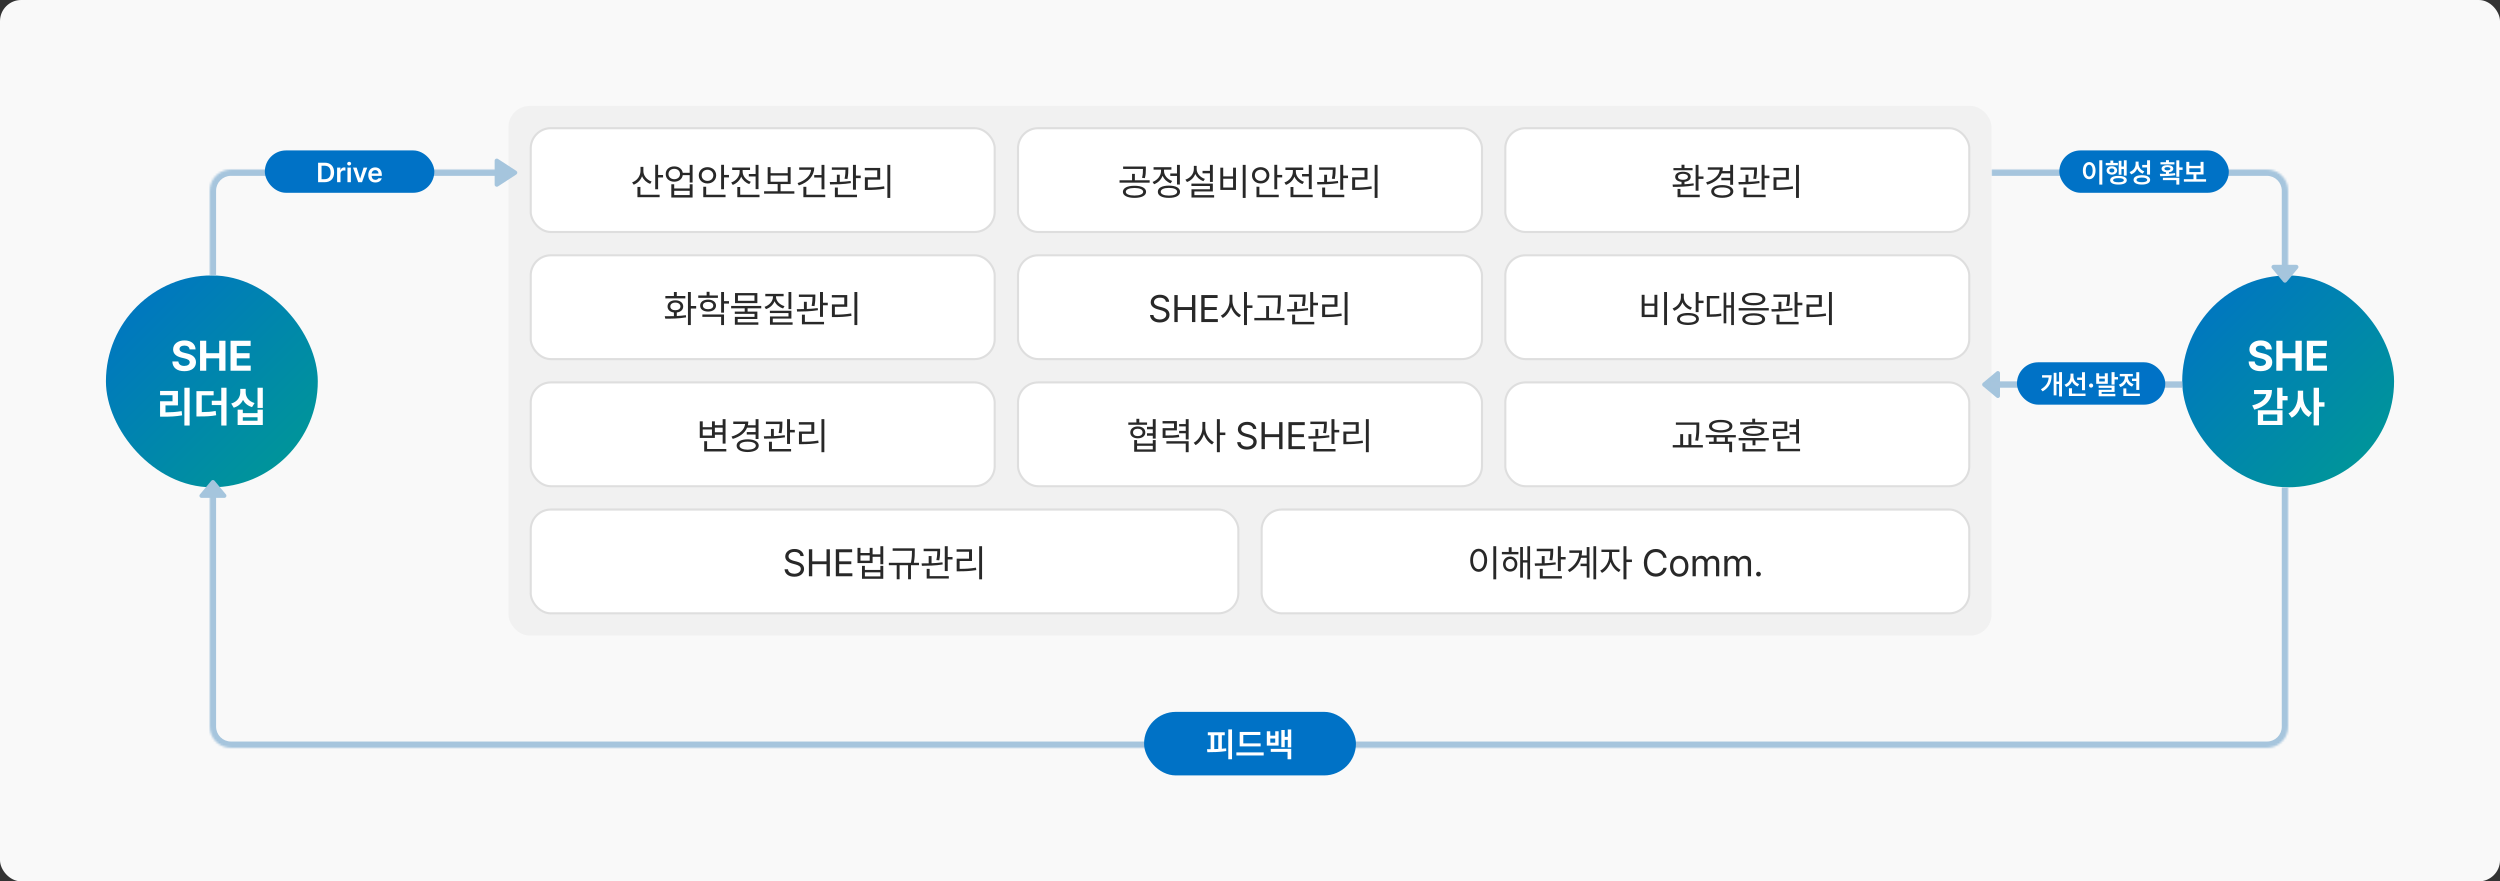 <svg width="1180" height="416" viewBox="0 0 1180 416" fill="none" xmlns="http://www.w3.org/2000/svg">
<rect x="0" y="0" width="1180" height="416" fill="#333333" stroke="none"/>
<rect width="1180" height="416" rx="10" fill="#F9F9F9"/>
<rect x="240" y="50" width="700" height="250" rx="10" fill="#F1F1F1"/>
<rect x="250.5" y="60.5" width="219" height="49" rx="9.5" fill="white"/>
<rect x="250.5" y="60.5" width="219" height="49" rx="9.5" stroke="#DEDEDE"/>
<path d="M303.677 80.732C303.659 82.892 305.279 84.89 307.565 85.7L306.881 86.78C305.117 86.15 303.731 84.836 303.047 83.18C302.363 85.034 300.959 86.474 299.105 87.176L298.349 86.096C300.725 85.232 302.291 83.126 302.309 80.696V78.752H303.677V80.732ZM300.869 93.08V88.22H302.273V91.928H311.345V93.08H300.869ZM309.257 89.336V77.78H310.625V82.604H312.965V83.756H310.625V89.336H309.257ZM318.262 78.536C320.368 78.518 321.97 79.742 322.258 81.56H325.534V77.816H326.902V86.168H325.534V82.676H322.258C321.988 84.53 320.386 85.754 318.262 85.772C315.886 85.754 314.194 84.278 314.23 82.136C314.194 80.012 315.886 78.518 318.262 78.536ZM315.526 82.136C315.526 83.558 316.66 84.584 318.262 84.584C319.846 84.584 320.98 83.558 320.962 82.136C320.98 80.696 319.846 79.688 318.262 79.688C316.66 79.688 315.526 80.696 315.526 82.136ZM316.858 93.224V86.96H318.226V88.94H325.534V86.96H326.902V93.224H316.858ZM318.226 92.072H325.534V90.056H318.226V92.072ZM341.739 77.78V82.568H344.079V83.72H341.739V89.336H340.371V77.78H341.739ZM329.823 82.748C329.805 80.48 331.587 78.914 333.927 78.896C336.267 78.914 338.013 80.48 338.031 82.748C338.013 85.016 336.267 86.6 333.927 86.6C331.587 86.6 329.805 85.016 329.823 82.748ZM331.191 82.748C331.155 84.296 332.361 85.394 333.927 85.376C335.493 85.394 336.663 84.296 336.699 82.748C336.663 81.218 335.493 80.12 333.927 80.12C332.361 80.12 331.155 81.218 331.191 82.748ZM331.947 93.08V88.148H333.315V91.928H342.459V93.08H331.947ZM358.015 77.816V89.264H356.647V83.288H353.443V82.136H356.647V77.816H358.015ZM345.127 86.132C347.449 85.34 349.123 83.27 349.123 81.02V80.228H345.595V79.076H354.019V80.228H350.527V81.02C350.509 83.054 352.075 85.016 354.379 85.808L353.659 86.888C351.877 86.258 350.509 84.962 349.843 83.36C349.159 85.16 347.701 86.582 345.847 87.284L345.127 86.132ZM348.007 93.08V88.256H349.375V91.928H358.483V93.08H348.007ZM374.94 90.272V91.424H360.648V90.272H367.056V86.888H362.34V78.896H363.708V81.74H371.808V78.896H373.176V86.888H368.424V90.272H374.94ZM363.708 85.772H371.808V82.856H363.708V85.772ZM389.129 77.816V89.372H387.761V83.792H384.305V82.64H387.761V77.816H389.129ZM376.457 86.42C380.039 85.232 382.559 82.982 382.829 80.156H377.213V79.004H384.341C384.341 83.018 381.479 86.078 377.033 87.536L376.457 86.42ZM379.193 93.08V88.184H380.597V91.928H389.525V93.08H379.193ZM400.401 79.004V79.832C400.401 80.858 400.401 82.424 400.005 84.476L398.637 84.368C399.015 82.478 399.051 81.146 399.069 80.156H392.625V79.004H400.401ZM391.653 85.916C392.661 85.916 393.795 85.916 395.001 85.88V82.46H396.369V85.844C398.115 85.772 399.897 85.646 401.517 85.412L401.625 86.42C398.349 86.996 394.587 87.05 391.797 87.068L391.653 85.916ZM394.065 93.08V88.508H395.469V91.928H404.505V93.08H394.065ZM402.597 89.552V77.816H404.001V82.892H406.269V84.08H404.001V89.552H402.597ZM420.206 77.816V93.44H418.838V77.816H420.206ZM408.182 80.408V79.256H415.454V84.8H409.622V88.508C412.232 88.508 414.518 88.4 417.326 87.932L417.47 89.084C414.59 89.552 412.214 89.66 409.514 89.66H408.218V83.684H414.05V80.408H408.182Z" fill="#282828"/>
<rect x="480.5" y="60.5" width="219" height="49" rx="9.5" fill="white"/>
<rect x="480.5" y="60.5" width="219" height="49" rx="9.5" stroke="#DEDEDE"/>
<path d="M535.477 87.68C538.825 87.68 540.949 88.724 540.949 90.56C540.949 92.342 538.825 93.386 535.477 93.404C532.129 93.386 530.005 92.342 530.005 90.56C530.005 88.724 532.129 87.68 535.477 87.68ZM528.421 86.204V85.088H534.325V82.064H535.657V85.088H542.641V86.204H528.421ZM530.113 79.724V78.608H540.841V79.94C540.823 81.182 540.823 82.46 540.373 84.08L539.041 83.936C539.455 82.298 539.455 81.146 539.473 79.94V79.724H530.113ZM531.373 90.56C531.373 91.622 532.975 92.306 535.477 92.288C537.961 92.306 539.563 91.622 539.581 90.56C539.563 89.426 537.961 88.742 535.477 88.724C532.975 88.742 531.373 89.426 531.373 90.56ZM556.902 77.816V87.104H555.534V83.036H552.366V81.884H555.534V77.816H556.902ZM544.014 85.88C546.354 85.034 548.01 82.91 548.01 80.66V80.084H544.482V78.932H552.906V80.084H549.414V80.66C549.396 82.694 550.962 84.638 553.266 85.412L552.546 86.528C550.782 85.898 549.414 84.584 548.73 82.982C548.046 84.818 546.606 86.258 544.734 86.96L544.014 85.88ZM546.498 90.524C546.48 88.67 548.478 87.608 551.718 87.608C554.976 87.608 556.974 88.67 556.974 90.524C556.974 92.342 554.976 93.404 551.718 93.404C548.478 93.404 546.48 92.342 546.498 90.524ZM547.866 90.524C547.848 91.64 549.342 92.324 551.718 92.324C554.112 92.324 555.606 91.64 555.606 90.524C555.606 89.372 554.112 88.688 551.718 88.688C549.342 88.688 547.848 89.372 547.866 90.524ZM572.459 77.816V85.88H571.091V81.812H567.599V80.66H571.091V77.816H572.459ZM559.499 84.8C561.857 84.026 563.477 82.064 563.495 79.796V78.284H564.827V79.796C564.827 81.83 566.447 83.702 568.715 84.44L567.995 85.52C566.267 84.908 564.881 83.684 564.179 82.118C563.513 83.882 562.109 85.25 560.255 85.916L559.499 84.8ZM562.343 87.788V86.672H572.459V90.38H563.747V92.108H573.071V93.224H562.379V89.336H571.091V87.788H562.343ZM587.943 77.816V93.44H586.575V77.816H587.943ZM575.991 89.66V79.148H577.359V83.252H582.003V79.148H583.371V89.66H575.991ZM577.359 88.508H582.003V84.368H577.359V88.508ZM602.852 77.78V82.568H605.192V83.72H602.852V89.336H601.484V77.78H602.852ZM590.936 82.748C590.918 80.48 592.7 78.914 595.04 78.896C597.38 78.914 599.126 80.48 599.144 82.748C599.126 85.016 597.38 86.6 595.04 86.6C592.7 86.6 590.918 85.016 590.936 82.748ZM592.304 82.748C592.268 84.296 593.474 85.394 595.04 85.376C596.606 85.394 597.776 84.296 597.812 82.748C597.776 81.218 596.606 80.12 595.04 80.12C593.474 80.12 592.268 81.218 592.304 82.748ZM593.06 93.08V88.148H594.428V91.928H603.572V93.08H593.06ZM619.129 77.816V89.264H617.761V83.288H614.557V82.136H617.761V77.816H619.129ZM606.241 86.132C608.563 85.34 610.237 83.27 610.237 81.02V80.228H606.709V79.076H615.133V80.228H611.641V81.02C611.623 83.054 613.189 85.016 615.493 85.808L614.773 86.888C612.991 86.258 611.623 84.962 610.957 83.36C610.273 85.16 608.815 86.582 606.961 87.284L606.241 86.132ZM609.121 93.08V88.256H610.489V91.928H619.597V93.08H609.121ZM630.401 79.004V79.832C630.401 80.858 630.401 82.424 630.005 84.476L628.637 84.368C629.015 82.478 629.051 81.146 629.069 80.156H622.625V79.004H630.401ZM621.653 85.916C622.661 85.916 623.795 85.916 625.001 85.88V82.46H626.369V85.844C628.115 85.772 629.897 85.646 631.517 85.412L631.625 86.42C628.349 86.996 624.587 87.05 621.797 87.068L621.653 85.916ZM624.065 93.08V88.508H625.469V91.928H634.505V93.08H624.065ZM632.597 89.552V77.816H634.001V82.892H636.269V84.08H634.001V89.552H632.597ZM650.206 77.816V93.44H648.838V77.816H650.206ZM638.182 80.408V79.256H645.454V84.8H639.622V88.508C642.232 88.508 644.518 88.4 647.326 87.932L647.47 89.084C644.59 89.552 642.214 89.66 639.514 89.66H638.218V83.684H644.05V80.408H638.182Z" fill="#282828"/>
<rect x="710.5" y="60.5" width="219" height="49" rx="9.5" fill="white"/>
<rect x="710.5" y="60.5" width="219" height="49" rx="9.5" stroke="#DEDEDE"/>
<path d="M801.703 77.816V83.288H804.043V84.44H801.703V90.02H800.335V77.816H801.703ZM789.463 87.104C790.705 87.104 792.145 87.086 793.675 87.014V85.844C791.857 85.664 790.687 84.782 790.687 83.468C790.687 81.974 792.163 81.056 794.359 81.056C796.573 81.056 798.013 81.974 798.031 83.468C798.013 84.782 796.879 85.646 795.079 85.844V86.96C796.537 86.87 798.013 86.744 799.363 86.528L799.471 87.536C796.141 88.148 792.343 88.202 789.607 88.22L789.463 87.104ZM789.859 80.372V79.328H793.675V77.744H795.079V79.328H798.895V80.372H789.859ZM791.803 93.08V89.192H793.171V91.928H802.279V93.08H791.803ZM792.019 83.468C792.001 84.332 792.919 84.872 794.359 84.872C795.799 84.872 796.699 84.332 796.699 83.468C796.699 82.586 795.799 82.046 794.359 82.028C792.919 82.046 792.001 82.586 792.019 83.468ZM818.015 77.816V87.212H816.647V85.088H812.471V83.936H816.647V81.848H812.633C811.607 84.368 809.195 86.168 805.847 87.176L805.271 86.06C809.051 84.962 811.427 82.838 811.697 80.12H806.099V78.968H813.191C813.191 79.58 813.119 80.174 812.993 80.732H816.647V77.816H818.015ZM807.683 90.344C807.683 88.49 809.717 87.356 812.903 87.356C816.071 87.356 818.123 88.49 818.123 90.344C818.123 92.216 816.071 93.35 812.903 93.368C809.717 93.35 807.683 92.216 807.683 90.344ZM809.051 90.344C809.051 91.532 810.563 92.234 812.903 92.252C815.225 92.234 816.737 91.532 816.755 90.344C816.737 89.174 815.225 88.454 812.903 88.472C810.563 88.454 809.051 89.174 809.051 90.344ZM829.288 79.004V79.832C829.288 80.858 829.288 82.424 828.892 84.476L827.524 84.368C827.902 82.478 827.938 81.146 827.956 80.156H821.512V79.004H829.288ZM820.54 85.916C821.548 85.916 822.682 85.916 823.888 85.88V82.46H825.256V85.844C827.002 85.772 828.784 85.646 830.404 85.412L830.512 86.42C827.236 86.996 823.474 87.05 820.684 87.068L820.54 85.916ZM822.952 93.08V88.508H824.356V91.928H833.392V93.08H822.952ZM831.484 89.552V77.816H832.888V82.892H835.156V84.08H832.888V89.552H831.484ZM849.093 77.816V93.44H847.725V77.816H849.093ZM837.069 80.408V79.256H844.341V84.8H838.509V88.508C841.119 88.508 843.405 88.4 846.213 87.932L846.357 89.084C843.477 89.552 841.101 89.66 838.401 89.66H837.105V83.684H842.937V80.408H837.069Z" fill="#282828"/>
<rect x="250.5" y="120.5" width="219" height="49" rx="9.5" fill="white"/>
<rect x="250.5" y="120.5" width="219" height="49" rx="9.5" stroke="#DEDEDE"/>
<path d="M326.074 137.816V144.44H328.594V145.628H326.074V153.44H324.706V137.816H326.074ZM313.762 149.264C315.04 149.264 316.534 149.246 318.082 149.21V147.5C316.264 147.266 315.076 146.222 315.094 144.656C315.076 142.892 316.57 141.74 318.766 141.74C320.962 141.74 322.474 142.892 322.474 144.656C322.474 146.222 321.268 147.266 319.45 147.5V149.156C320.908 149.084 322.366 148.958 323.734 148.76L323.842 149.804C320.422 150.398 316.732 150.434 314.014 150.416L313.762 149.264ZM314.05 140.84V139.724H318.082V137.816H319.45V139.724H323.482V140.84H314.05ZM316.39 144.656C316.372 145.736 317.326 146.438 318.766 146.42C320.206 146.438 321.16 145.736 321.178 144.656C321.16 143.558 320.206 142.82 318.766 142.82C317.326 142.82 316.372 143.558 316.39 144.656ZM338.859 139.472V140.588H329.571V139.472H333.531V137.744H334.899V139.472H338.859ZM330.471 144.26C330.435 142.532 331.965 141.434 334.215 141.416C336.465 141.434 337.959 142.532 337.959 144.26C337.959 145.952 336.465 147.05 334.215 147.068C331.965 147.05 330.435 145.952 330.471 144.26ZM331.515 149.552V148.436H341.739V153.44H340.371V149.552H331.515ZM331.767 144.26C331.767 145.286 332.739 145.952 334.215 145.952C335.673 145.952 336.663 145.286 336.663 144.26C336.663 143.18 335.673 142.496 334.215 142.496C332.739 142.496 331.767 143.18 331.767 144.26ZM340.371 147.572V137.816H341.739V142.136H344.079V143.288H341.739V147.572H340.371ZM359.311 144.404V145.52H352.867V147.068H357.475V150.56H348.187V152.144H357.943V153.26H346.855V149.552H356.143V148.148H346.819V147.068H351.499V145.52H345.091V144.404H359.311ZM346.927 143.072V138.32H357.475V143.072H346.927ZM348.295 141.992H356.107V139.436H348.295V141.992ZM373.5 137.816V145.916H372.168V137.816H373.5ZM360.864 144.836C363.186 144.062 364.86 142.154 364.86 140.012V139.832H361.224V138.716H369.864V139.832H366.264V140.012C366.264 142.046 367.938 143.828 370.296 144.512L369.612 145.592C367.758 145.016 366.282 143.774 365.58 142.172C364.914 143.936 363.42 145.286 361.512 145.916L360.864 144.836ZM363.384 147.752V146.672H373.536V150.38H364.752V152.144H374.112V153.26H363.42V149.372H372.168V147.752H363.384ZM384.845 139.004V139.832C384.845 140.858 384.845 142.424 384.449 144.476L383.081 144.368C383.459 142.478 383.495 141.146 383.513 140.156H377.069V139.004H384.845ZM376.097 145.916C377.105 145.916 378.239 145.916 379.445 145.88V142.46H380.813V145.844C382.559 145.772 384.341 145.646 385.961 145.412L386.069 146.42C382.793 146.996 379.031 147.05 376.241 147.068L376.097 145.916ZM378.509 153.08V148.508H379.913V151.928H388.949V153.08H378.509ZM387.041 149.552V137.816H388.445V142.892H390.713V144.08H388.445V149.552H387.041ZM404.649 137.816V153.44H403.281V137.816H404.649ZM392.625 140.408V139.256H399.897V144.8H394.065V148.508C396.675 148.508 398.961 148.4 401.769 147.932L401.913 149.084C399.033 149.552 396.657 149.66 393.957 149.66H392.661V143.684H398.493V140.408H392.625Z" fill="#282828"/>
<rect x="480.5" y="120.5" width="219" height="49" rx="9.5" fill="white"/>
<rect x="480.5" y="120.5" width="219" height="49" rx="9.5" stroke="#DEDEDE"/>
<path d="M550.293 142.46C550.149 141.218 548.997 140.498 547.485 140.516C545.793 140.498 544.695 141.38 544.677 142.604C544.695 143.936 546.171 144.422 547.125 144.692L548.421 145.016C549.771 145.376 552.003 146.15 552.021 148.544C552.003 150.614 550.347 152.216 547.413 152.216C544.659 152.216 542.949 150.812 542.805 148.688H544.425C544.551 150.128 545.883 150.794 547.413 150.812C549.159 150.794 550.473 149.894 550.473 148.508C550.473 147.266 549.285 146.798 547.953 146.42L546.405 145.988C544.389 145.412 543.147 144.386 543.129 142.676C543.147 140.516 545.055 139.094 547.521 139.112C550.005 139.094 551.769 140.534 551.841 142.46H550.293ZM554.297 152V139.256H555.881V144.944H562.613V139.256H564.197V152H562.613V146.312H555.881V152H554.297ZM567.006 152V139.256H574.71V140.66H568.59V144.944H574.314V146.312H568.59V150.596H574.818V152H567.006ZM581.7 141.992C581.7 144.746 583.518 147.59 585.768 148.688L584.904 149.804C583.176 148.886 581.754 147.05 581.052 144.872C580.35 147.176 578.874 149.138 577.128 150.092L576.228 148.976C578.514 147.842 580.332 144.854 580.332 141.992V139.148H581.7V141.992ZM587.172 153.44V137.816H588.576V144.152H591.168V145.34H588.576V153.44H587.172ZM604.565 139.4V140.948C604.547 142.856 604.547 144.998 603.953 148.148L602.585 147.968C603.161 144.998 603.161 142.82 603.161 140.948V140.516H593.549V139.4H604.565ZM592.037 151.208V150.056H597.617V144.476H598.985V150.056H606.257V151.208H592.037ZM616.233 139.004V139.832C616.233 140.858 616.233 142.424 615.837 144.476L614.469 144.368C614.847 142.478 614.883 141.146 614.901 140.156H608.457V139.004H616.233ZM607.485 145.916C608.493 145.916 609.627 145.916 610.833 145.88V142.46H612.201V145.844C613.947 145.772 615.729 145.646 617.349 145.412L617.457 146.42C614.181 146.996 610.419 147.05 607.629 147.068L607.485 145.916ZM609.897 153.08V148.508H611.301V151.928H620.337V153.08H609.897ZM618.429 149.552V137.816H619.833V142.892H622.101V144.08H619.833V149.552H618.429ZM636.038 137.816V153.44H634.67V137.816H636.038ZM624.014 140.408V139.256H631.286V144.8H625.454V148.508C628.064 148.508 630.35 148.4 633.158 147.932L633.302 149.084C630.422 149.552 628.046 149.66 625.346 149.66H624.05V143.684H629.882V140.408H624.014Z" fill="#282828"/>
<rect x="710.5" y="120.5" width="219" height="49" rx="9.5" fill="white"/>
<rect x="710.5" y="120.5" width="219" height="49" rx="9.5" stroke="#DEDEDE"/>
<path d="M786.83 137.816V153.44H785.462V137.816H786.83ZM774.878 149.66V139.148H776.246V143.252H780.89V139.148H782.258V149.66H774.878ZM776.246 148.508H780.89V144.368H776.246V148.508ZM794.755 140.336C794.737 142.46 796.357 144.404 798.607 145.16L797.887 146.276C796.159 145.646 794.773 144.35 794.107 142.712C793.441 144.566 792.037 146.006 790.219 146.708L789.463 145.592C791.803 144.728 793.369 142.64 793.387 140.228V138.608H794.755V140.336ZM791.551 150.56C791.551 148.76 793.513 147.716 796.735 147.716C799.939 147.716 801.883 148.76 801.883 150.56C801.883 152.36 799.939 153.386 796.735 153.404C793.513 153.386 791.551 152.36 791.551 150.56ZM792.919 150.56C792.919 151.658 794.377 152.288 796.735 152.288C799.093 152.288 800.533 151.658 800.551 150.56C800.533 149.48 799.093 148.814 796.735 148.832C794.377 148.814 792.919 149.48 792.919 150.56ZM800.371 147.32V137.816H801.739V141.884H804.079V143.036H801.739V147.32H800.371ZM818.411 137.816V153.44H817.115V145.232H814.811V152.612H813.551V138.14H814.811V144.08H817.115V137.816H818.411ZM805.631 149.552V139.724H811.499V140.84H807.035V148.4C809.195 148.364 810.671 148.292 812.399 147.932L812.507 149.084C810.653 149.48 809.051 149.552 806.639 149.552H805.631ZM834.868 145.412V146.528H820.648V145.412H834.868ZM822.196 141.164C822.214 139.328 824.356 138.194 827.74 138.212C831.142 138.194 833.266 139.328 833.248 141.164C833.266 143.036 831.142 144.134 827.74 144.116C824.356 144.134 822.214 143.036 822.196 141.164ZM822.34 150.632C822.358 148.85 824.356 147.842 827.74 147.86C831.106 147.842 833.122 148.85 833.14 150.632C833.122 152.432 831.106 153.422 827.74 153.44C824.356 153.422 822.358 152.432 822.34 150.632ZM823.636 141.164C823.636 142.334 825.22 143.036 827.74 143.036C830.26 143.036 831.862 142.334 831.844 141.164C831.862 140.012 830.26 139.31 827.74 139.328C825.22 139.31 823.636 140.012 823.636 141.164ZM823.744 150.632C823.744 151.712 825.238 152.342 827.74 152.324C830.224 152.342 831.736 151.712 831.736 150.632C831.736 149.534 830.224 148.922 827.74 148.904C825.238 148.922 823.744 149.534 823.744 150.632ZM844.845 139.004V139.832C844.845 140.858 844.845 142.424 844.449 144.476L843.081 144.368C843.459 142.478 843.495 141.146 843.513 140.156H837.069V139.004H844.845ZM836.097 145.916C837.105 145.916 838.239 145.916 839.445 145.88V142.46H840.813V145.844C842.559 145.772 844.341 145.646 845.961 145.412L846.069 146.42C842.793 146.996 839.031 147.05 836.241 147.068L836.097 145.916ZM838.509 153.08V148.508H839.913V151.928H848.949V153.08H838.509ZM847.041 149.552V137.816H848.445V142.892H850.713V144.08H848.445V149.552H847.041ZM864.649 137.816V153.44H863.281V137.816H864.649ZM852.625 140.408V139.256H859.897V144.8H854.065V148.508C856.675 148.508 858.961 148.4 861.769 147.932L861.913 149.084C859.033 149.552 856.657 149.66 853.957 149.66H852.661V143.684H858.493V140.408H852.625Z" fill="#282828"/>
<rect x="250.5" y="180.5" width="219" height="49" rx="9.5" fill="white"/>
<rect x="250.5" y="180.5" width="219" height="49" rx="9.5" stroke="#DEDEDE"/>
<path d="M342.459 197.816V209.372H341.091V205.196H337.419V206.708H330.291V198.86H331.695V201.632H336.051V198.86H337.419V200.696H341.091V197.816H342.459ZM331.695 205.556H336.051V202.712H331.695V205.556ZM332.379 213.08V208.256H333.747V211.928H342.819V213.08H332.379ZM337.419 204.044H341.091V201.848H337.419V204.044ZM358.015 197.816V207.212H356.647V205.088H352.471V203.936H356.647V201.848H352.633C351.607 204.368 349.195 206.168 345.847 207.176L345.271 206.06C349.051 204.962 351.427 202.838 351.697 200.12H346.099V198.968H353.191C353.191 199.58 353.119 200.174 352.993 200.732H356.647V197.816H358.015ZM347.683 210.344C347.683 208.49 349.717 207.356 352.903 207.356C356.071 207.356 358.123 208.49 358.123 210.344C358.123 212.216 356.071 213.35 352.903 213.368C349.717 213.35 347.683 212.216 347.683 210.344ZM349.051 210.344C349.051 211.532 350.563 212.234 352.903 212.252C355.225 212.234 356.737 211.532 356.755 210.344C356.737 209.174 355.225 208.454 352.903 208.472C350.563 208.454 349.051 209.174 349.051 210.344ZM369.288 199.004V199.832C369.288 200.858 369.288 202.424 368.892 204.476L367.524 204.368C367.902 202.478 367.938 201.146 367.956 200.156H361.512V199.004H369.288ZM360.54 205.916C361.548 205.916 362.682 205.916 363.888 205.88V202.46H365.256V205.844C367.002 205.772 368.784 205.646 370.404 205.412L370.512 206.42C367.236 206.996 363.474 207.05 360.684 207.068L360.54 205.916ZM362.952 213.08V208.508H364.356V211.928H373.392V213.08H362.952ZM371.484 209.552V197.816H372.888V202.892H375.156V204.08H372.888V209.552H371.484ZM389.093 197.816V213.44H387.725V197.816H389.093ZM377.069 200.408V199.256H384.341V204.8H378.509V208.508C381.119 208.508 383.405 208.4 386.213 207.932L386.357 209.084C383.477 209.552 381.101 209.66 378.401 209.66H377.105V203.684H382.937V200.408H377.069Z" fill="#282828"/>
<rect x="480.5" y="180.5" width="219" height="49" rx="9.5" fill="white"/>
<rect x="480.5" y="180.5" width="219" height="49" rx="9.5" stroke="#DEDEDE"/>
<path d="M541.417 199.4V200.516H532.561V199.4H536.377V197.672H537.745V199.4H541.417ZM533.497 204.116C533.479 202.406 534.919 201.29 537.025 201.272C539.131 201.29 540.589 202.406 540.589 204.116C540.589 205.79 539.131 206.906 537.025 206.888C534.919 206.906 533.479 205.79 533.497 204.116ZM534.793 204.116C534.775 205.142 535.675 205.862 537.025 205.844C538.375 205.862 539.293 205.142 539.293 204.116C539.293 203.054 538.375 202.352 537.025 202.352C535.675 202.352 534.775 203.054 534.793 204.116ZM535.333 213.224V207.716H536.701V209.336H544.117V207.716H545.485V213.224H535.333ZM536.701 212.108H544.117V210.416H536.701V212.108ZM541.381 205.664V204.512H544.117V202.604H541.381V201.452H544.117V197.816H545.485V207.032H544.117V205.664H541.381ZM555.498 198.752V203.144H550.134V205.556C553.086 205.574 554.598 205.502 556.434 205.16L556.578 206.312C554.634 206.636 553.032 206.69 549.882 206.708H548.766V202.064H554.13V199.868H548.73V198.752H555.498ZM550.53 209.372V208.256H561.042V213.44H559.674V209.372H550.53ZM556.542 204.512V203.36H559.674V201.272H556.542V200.156H559.674V197.816H561.042V207.428H559.674V204.512H556.542ZM568.894 201.992C568.894 204.746 570.712 207.59 572.962 208.688L572.098 209.804C570.37 208.886 568.948 207.05 568.246 204.872C567.544 207.176 566.068 209.138 564.322 210.092L563.422 208.976C565.708 207.842 567.526 204.854 567.526 201.992V199.148H568.894V201.992ZM574.366 213.44V197.816H575.77V204.152H578.362V205.34H575.77V213.44H574.366ZM591.435 202.46C591.291 201.218 590.139 200.498 588.627 200.516C586.935 200.498 585.837 201.38 585.819 202.604C585.837 203.936 587.313 204.422 588.267 204.692L589.563 205.016C590.913 205.376 593.145 206.15 593.163 208.544C593.145 210.614 591.489 212.216 588.555 212.216C585.801 212.216 584.091 210.812 583.947 208.688H585.567C585.693 210.128 587.025 210.794 588.555 210.812C590.301 210.794 591.615 209.894 591.615 208.508C591.615 207.266 590.427 206.798 589.095 206.42L587.547 205.988C585.531 205.412 584.289 204.386 584.271 202.676C584.289 200.516 586.197 199.094 588.663 199.112C591.147 199.094 592.911 200.534 592.983 202.46H591.435ZM595.438 212V199.256H597.022V204.944H603.754V199.256H605.338V212H603.754V206.312H597.022V212H595.438ZM608.147 212V199.256H615.851V200.66H609.731V204.944H615.455V206.312H609.731V210.596H615.959V212H608.147ZM626.262 199.004V199.832C626.262 200.858 626.262 202.424 625.866 204.476L624.498 204.368C624.876 202.478 624.912 201.146 624.93 200.156H618.486V199.004H626.262ZM617.514 205.916C618.522 205.916 619.656 205.916 620.862 205.88V202.46H622.23V205.844C623.976 205.772 625.758 205.646 627.378 205.412L627.486 206.42C624.21 206.996 620.448 207.05 617.658 207.068L617.514 205.916ZM619.926 213.08V208.508H621.33V211.928H630.366V213.08H619.926ZM628.458 209.552V197.816H629.862V202.892H632.13V204.08H629.862V209.552H628.458ZM646.066 197.816V213.44H644.698V197.816H646.066ZM634.042 200.408V199.256H641.314V204.8H635.482V208.508C638.092 208.508 640.378 208.4 643.186 207.932L643.33 209.084C640.45 209.552 638.074 209.66 635.374 209.66H634.078V203.684H639.91V200.408H634.042Z" fill="#282828"/>
<rect x="710.5" y="180.5" width="219" height="49" rx="9.5" fill="white"/>
<rect x="710.5" y="180.5" width="219" height="49" rx="9.5" stroke="#DEDEDE"/>
<path d="M802.063 199.4V201.128C802.063 203.126 802.063 205.142 801.523 208.04L800.155 207.896C800.713 205.124 800.713 203.072 800.695 201.128V200.516H791.011V199.4H802.063ZM789.535 211.208V210.056H793.063V204.908H794.431V210.056H796.951V204.908H798.319V210.056H803.755V211.208H789.535ZM819.311 205.34V206.456H815.531V208.472H817.547V213.44H816.179V209.552H806.639V208.472H808.871V206.456H805.091V205.34H819.311ZM806.639 201.164C806.657 199.292 808.799 198.158 812.183 198.176C815.585 198.158 817.709 199.292 817.691 201.164C817.709 203.036 815.585 204.152 812.183 204.152C808.799 204.152 806.657 203.036 806.639 201.164ZM808.079 201.164C808.079 202.334 809.663 203.054 812.183 203.072C814.703 203.054 816.305 202.334 816.287 201.164C816.305 199.994 814.703 199.274 812.183 199.292C809.663 199.274 808.079 199.994 808.079 201.164ZM810.239 208.472H814.163V206.456H810.239V208.472ZM834.868 206.744V207.86H828.568V210.2H827.2V207.86H820.648V206.744H834.868ZM821.368 200.372V199.292H827.056V197.6H828.424V199.292H834.04V200.372H821.368ZM822.448 213.08V209.156H823.816V211.964H833.32V213.08H822.448ZM822.664 203.396C822.664 201.848 824.518 201.038 827.74 201.02C830.944 201.038 832.816 201.848 832.816 203.396C832.816 204.944 830.944 205.79 827.74 205.772C824.518 205.79 822.664 204.944 822.664 203.396ZM824.068 203.396C824.068 204.278 825.382 204.764 827.74 204.764C830.098 204.764 831.43 204.278 831.412 203.396C831.43 202.532 830.098 202.046 827.74 202.028C825.382 202.046 824.068 202.532 824.068 203.396ZM843.585 198.932V203.468H838.221V206.06C841.083 206.06 842.649 205.97 844.557 205.664L844.701 206.816C842.649 207.158 841.029 207.194 837.969 207.212H836.853V202.388H842.217V200.048H836.817V198.932H843.585ZM838.977 213.008V208.472H840.381V211.856H849.633V213.008H838.977ZM844.665 205.088V203.936H847.761V201.596H844.665V200.444H847.761V197.816H849.129V209.3H847.761V205.088H844.665Z" fill="#282828"/>
<rect x="250.5" y="240.5" width="334" height="49" rx="9.5" fill="white"/>
<rect x="250.5" y="240.5" width="334" height="49" rx="9.5" stroke="#DEDEDE"/>
<path d="M377.793 262.46C377.649 261.218 376.497 260.498 374.985 260.516C373.293 260.498 372.195 261.38 372.177 262.604C372.195 263.936 373.671 264.422 374.625 264.692L375.921 265.016C377.271 265.376 379.503 266.15 379.521 268.544C379.503 270.614 377.847 272.216 374.913 272.216C372.159 272.216 370.449 270.812 370.305 268.688H371.925C372.051 270.128 373.383 270.794 374.913 270.812C376.659 270.794 377.973 269.894 377.973 268.508C377.973 267.266 376.785 266.798 375.453 266.42L373.905 265.988C371.889 265.412 370.647 264.386 370.629 262.676C370.647 260.516 372.555 259.094 375.021 259.112C377.505 259.094 379.269 260.534 379.341 262.46H377.793ZM381.797 272V259.256H383.381V264.944H390.113V259.256H391.697V272H390.113V266.312H383.381V272H381.797ZM394.506 272V259.256H402.21V260.66H396.09V264.944H401.814V266.312H396.09V270.596H402.318V272H394.506ZM406.14 258.608V261.02H410.496V258.608H411.864V261.632H415.536V257.816H416.904V266.348H415.536V262.82H411.864V265.772H404.736V258.608H406.14ZM406.14 264.62H410.496V262.136H406.14V264.62ZM406.86 273.188V267.104H408.228V269.012H415.536V267.104H416.904V273.188H406.86ZM408.228 272.072H415.536V270.128H408.228V272.072ZM431.777 258.824V260.012C431.795 261.416 431.795 263.162 431.345 265.628H433.757V266.78H429.977V273.404H428.609V266.78H424.613V273.404H423.245V266.78H419.537V265.628H429.959C430.445 263.162 430.445 261.398 430.445 260.012V259.976H421.337V258.824H431.777ZM443.733 259.004V259.832C443.733 260.858 443.733 262.424 443.337 264.476L441.969 264.368C442.347 262.478 442.383 261.146 442.401 260.156H435.957V259.004H443.733ZM434.985 265.916C435.993 265.916 437.127 265.916 438.333 265.88V262.46H439.701V265.844C441.447 265.772 443.229 265.646 444.849 265.412L444.957 266.42C441.681 266.996 437.919 267.05 435.129 267.068L434.985 265.916ZM437.397 273.08V268.508H438.801V271.928H447.837V273.08H437.397ZM445.929 269.552V257.816H447.333V262.892H449.601V264.08H447.333V269.552H445.929ZM463.538 257.816V273.44H462.17V257.816H463.538ZM451.514 260.408V259.256H458.786V264.8H452.954V268.508C455.564 268.508 457.85 268.4 460.658 267.932L460.802 269.084C457.922 269.552 455.546 269.66 452.846 269.66H451.55V263.684H457.382V260.408H451.514Z" fill="#282828"/>
<rect x="595.5" y="240.5" width="334" height="49" rx="9.5" fill="white"/>
<rect x="595.5" y="240.5" width="334" height="49" rx="9.5" stroke="#DEDEDE"/>
<path d="M706.215 257.816V273.44H704.847V257.816H706.215ZM693.939 264.44C693.939 261.128 695.595 259.022 697.935 259.004C700.239 259.022 701.913 261.128 701.931 264.44C701.913 267.788 700.239 269.894 697.935 269.912C695.595 269.894 693.939 267.788 693.939 264.44ZM695.271 264.44C695.271 266.996 696.351 268.67 697.935 268.652C699.483 268.67 700.563 266.996 700.563 264.44C700.563 261.92 699.483 260.246 697.935 260.228C696.351 260.246 695.271 261.92 695.271 264.44ZM716.695 260.516V261.632H708.883V260.516H712.123V258.284H713.491V260.516H716.695ZM709.423 266.24C709.423 264.152 710.845 262.694 712.807 262.676C714.751 262.694 716.173 264.152 716.191 266.24C716.173 268.328 714.751 269.804 712.807 269.804C710.845 269.804 709.423 268.328 709.423 266.24ZM710.647 266.24C710.665 267.626 711.547 268.616 712.807 268.616C714.031 268.616 714.949 267.626 714.931 266.24C714.949 264.872 714.031 263.864 712.807 263.828C711.547 263.864 710.665 264.872 710.647 266.24ZM717.523 272.648V258.176H718.819V264.404H720.907V257.816H722.203V273.44H720.907V265.52H718.819V272.648H717.523ZM733.116 259.004V259.832C733.116 260.858 733.116 262.424 732.72 264.476L731.352 264.368C731.73 262.478 731.766 261.146 731.784 260.156H725.34V259.004H733.116ZM724.368 265.916C725.376 265.916 726.51 265.916 727.716 265.88V262.46H729.084V265.844C730.83 265.772 732.612 265.646 734.232 265.412L734.34 266.42C731.064 266.996 727.302 267.05 724.512 267.068L724.368 265.916ZM726.78 273.08V268.508H728.184V271.928H737.22V273.08H726.78ZM735.312 269.552V257.816H736.716V262.892H738.984V264.08H736.716V269.552H735.312ZM753.389 257.816V273.44H752.093V257.816H753.389ZM739.997 269.048C743.399 267.032 745.109 264.224 745.361 260.948H740.717V259.796H746.729C746.729 260.606 746.657 261.398 746.513 262.172H748.925V258.212H750.221V272.648H748.925V267.212H746.009V266.06H748.925V263.288H746.261C745.505 265.934 743.795 268.274 740.825 270.056L739.997 269.048ZM760.845 262.604C760.845 265.106 762.663 267.86 764.913 268.94L764.121 270.02C762.375 269.174 760.881 267.32 760.197 265.214C759.477 267.5 757.893 269.516 756.129 270.416L755.301 269.336C757.569 268.238 759.495 265.268 759.513 262.604V260.552H755.877V259.4H764.373V260.552H760.845V262.604ZM766.281 273.44V257.816H767.685V264.116H770.277V265.304H767.685V273.44H766.281ZM785.078 263.288C784.718 261.524 783.206 260.57 781.55 260.588C779.228 260.57 777.446 262.352 777.446 265.628C777.446 268.922 779.228 270.686 781.55 270.704C783.206 270.686 784.7 269.75 785.078 268.004H786.662C786.212 270.614 784.124 272.18 781.55 272.18C778.274 272.18 775.898 269.66 775.898 265.628C775.898 261.614 778.274 259.094 781.55 259.112C784.106 259.094 786.194 260.642 786.662 263.288H785.078ZM792.608 272.216C790.016 272.198 788.252 270.236 788.252 267.284C788.252 264.296 790.016 262.334 792.608 262.316C795.2 262.334 796.946 264.296 796.928 267.284C796.946 270.236 795.2 272.198 792.608 272.216ZM789.764 267.284C789.764 269.174 790.664 270.848 792.608 270.848C794.534 270.848 795.434 269.174 795.416 267.284C795.434 265.376 794.534 263.666 792.608 263.684C790.664 263.666 789.764 265.376 789.764 267.284ZM798.879 272V262.46H800.355V263.972H800.499C800.877 262.928 801.813 262.334 803.055 262.316C804.297 262.334 805.143 262.928 805.611 263.972H805.719C806.187 262.964 807.195 262.334 808.563 262.316C810.273 262.334 811.497 263.378 811.479 265.628V272H809.967V265.628C809.967 264.224 809.085 263.684 808.059 263.684C806.709 263.684 805.953 264.584 805.971 265.808V272H804.423V265.484C804.423 264.404 803.649 263.684 802.551 263.684C801.417 263.684 800.409 264.656 800.427 266.06V272H798.879ZM813.891 272V262.46H815.367V263.972H815.511C815.889 262.928 816.825 262.334 818.067 262.316C819.309 262.334 820.155 262.928 820.623 263.972H820.731C821.199 262.964 822.207 262.334 823.575 262.316C825.285 262.334 826.509 263.378 826.491 265.628V272H824.979V265.628C824.979 264.224 824.097 263.684 823.071 263.684C821.721 263.684 820.965 264.584 820.983 265.808V272H819.435V265.484C819.435 264.404 818.661 263.684 817.563 263.684C816.429 263.684 815.421 264.656 815.439 266.06V272H813.891ZM830.019 272.108C829.389 272.108 828.867 271.586 828.867 270.956C828.867 270.344 829.389 269.84 830.019 269.84C830.631 269.84 831.135 270.344 831.135 270.956C831.135 271.586 830.631 272.108 830.019 272.108Z" fill="#282828"/>
<rect x="50" y="130" width="100" height="100" rx="50" fill="url(#paint0_linear_2830_16304)"/>
<path d="M89.465 164.92C89.385 163.78 88.485 163.12 87.065 163.12C85.565 163.12 84.745 163.8 84.745 164.72C84.705 165.78 85.765 166.24 86.985 166.52L88.265 166.84C90.685 167.36 92.485 168.6 92.505 170.96C92.485 173.54 90.465 175.2 87.025 175.2C83.605 175.2 81.425 173.62 81.345 170.6H84.185C84.305 172.02 85.425 172.72 86.985 172.72C88.525 172.72 89.525 172.02 89.545 170.96C89.525 170 88.665 169.54 87.105 169.16L85.585 168.8C83.185 168.2 81.725 167.02 81.705 164.92C81.705 162.38 83.985 160.66 87.065 160.68C90.205 160.66 92.265 162.4 92.305 164.92H89.465ZM94.423 175V160.84H97.343V166.72H103.463V160.84H106.423V175H103.463V169.12H97.343V175H94.423ZM108.817 175V160.84H118.297V163.28H111.737V166.72H117.817V169.12H111.737V172.56H118.337V175H108.817ZM89.512 183V200.84H87.032V183H89.512ZM75.552 196.68V189.4H81.432V186.52H75.552V184.52H83.992V191.36H78.112V194.64C80.832 194.62 83.132 194.48 85.752 194.04L85.952 196.04C83.052 196.56 80.412 196.68 77.152 196.68H75.552ZM100.837 184.6V186.6H95.237V194.52C97.817 194.5 99.697 194.36 101.797 193.96L102.037 196C99.597 196.46 97.457 196.56 94.197 196.56H92.717V184.6H100.837ZM99.957 191.2V189.16H104.437V183H106.917V200.84H104.437V191.2H99.957ZM115.963 185.2C115.963 187.3 117.263 189.4 120.163 190.24L118.963 192.16C116.923 191.56 115.503 190.32 114.703 188.74C113.903 190.46 112.443 191.82 110.323 192.44L109.123 190.48C112.083 189.62 113.383 187.38 113.403 185.2V183.56H115.963V185.2ZM112.163 200.6V193.36H114.603V195H121.563V193.36H124.043V200.6H112.163ZM114.603 198.6H121.563V196.96H114.603V198.6ZM121.563 192.56V183H124.043V192.56H121.563Z" fill="white"/>
<rect x="1030" y="130" width="100" height="100" rx="50" fill="url(#paint1_linear_2830_16304)"/>
<path d="M1069.47 164.92C1069.39 163.78 1068.49 163.12 1067.07 163.12C1065.57 163.12 1064.75 163.8 1064.75 164.72C1064.71 165.78 1065.76 166.24 1066.99 166.52L1068.27 166.84C1070.69 167.36 1072.49 168.6 1072.51 170.96C1072.49 173.54 1070.47 175.2 1067.03 175.2C1063.61 175.2 1061.43 173.62 1061.35 170.6H1064.19C1064.31 172.02 1065.43 172.72 1066.99 172.72C1068.53 172.72 1069.53 172.02 1069.55 170.96C1069.53 170 1068.67 169.54 1067.11 169.16L1065.59 168.8C1063.19 168.2 1061.73 167.02 1061.71 164.92C1061.71 162.38 1063.99 160.66 1067.07 160.68C1070.21 160.66 1072.27 162.4 1072.31 164.92H1069.47ZM1074.42 175V160.84H1077.34V166.72H1083.46V160.84H1086.42V175H1083.46V169.12H1077.34V175H1074.42ZM1088.82 175V160.84H1098.3V163.28H1091.74V166.72H1097.82V169.12H1091.74V172.56H1098.34V175H1088.82ZM1077.35 183V186.92H1079.75V188.96H1077.35V192.96H1074.83V183H1077.35ZM1063.03 191.36C1067.05 190.38 1069.25 188.4 1069.65 186.04H1063.91V184.08H1072.35C1072.35 188.76 1069.37 191.96 1064.03 193.36L1063.03 191.36ZM1065.71 200.6V193.64H1077.35V200.6H1065.71ZM1068.19 198.64H1074.87V195.64H1068.19V198.64ZM1087.08 187.04C1087.06 190.24 1088.42 193.44 1091.28 194.8L1089.76 196.8C1087.88 195.86 1086.58 194.12 1085.84 191.98C1085.06 194.28 1083.7 196.16 1081.68 197.16L1080.16 195.12C1083.16 193.74 1084.56 190.34 1084.56 187.04V184.4H1087.08V187.04ZM1092.04 200.8V183H1094.56V189.88H1097.16V191.96H1094.56V200.8H1092.04Z" fill="white"/>
<mask id="path-29-inside-1_2830_16304" fill="white">
<path d="M1080 343C1080 348.523 1075.52 353 1070 353H109C103.477 353 99 348.523 99 343V230H1080V343Z"/>
</mask>
<path d="M1083 343C1083 350.18 1077.18 356 1070 356H109C101.82 356 96 350.18 96 343H102C102 346.866 105.134 350 109 350H1070C1073.87 350 1077 346.866 1077 343H1083ZM99 230H1080H99ZM1083 230V343C1083 350.18 1077.18 356 1070 356V350C1073.87 350 1077 346.866 1077 343V230H1083ZM109 356C101.82 356 96 350.18 96 343V230H102V343C102 346.866 105.134 350 109 350V356Z" fill="#A6C5DD" mask="url(#path-29-inside-1_2830_16304)"/>
<mask id="path-31-inside-2_2830_16304" fill="white">
<path d="M1080 90C1080 84.477 1075.52 80 1070 80H940V130H1080V90Z"/>
</mask>
<path d="M1083 90C1083 82.82 1077.18 77 1070 77H940V83H1070C1073.87 83 1077 86.134 1077 90H1083ZM940 130H1080H940ZM1083 130V90C1083 82.82 1077.18 77 1070 77V83C1073.87 83 1077 86.134 1077 90V130H1083ZM940 80V130V80Z" fill="#A6C5DD" mask="url(#path-31-inside-2_2830_16304)"/>
<path d="M1077.73 133.078C1078.13 133.558 1078.87 133.558 1079.27 133.078L1084.63 126.64C1085.18 125.989 1084.71 125 1083.86 125H1073.14C1072.29 125 1071.82 125.989 1072.37 126.64L1077.73 133.078Z" fill="#A5C5DD"/>
<path d="M935.922 180.732C935.442 181.132 935.442 181.868 935.922 182.268L942.36 187.633C943.011 188.176 944 187.713 944 186.865L944 176.135C944 175.287 943.011 174.824 942.36 175.367L935.922 180.732Z" fill="#A5C5DD"/>
<mask id="path-35-inside-3_2830_16304" fill="white">
<path d="M99 90C99 84.477 103.477 80 109 80H239.877V130H99V90Z"/>
</mask>
<path d="M96 90C96 82.82 101.82 77 109 77H239.877V83H109C105.134 83 102 86.134 102 90H96ZM239.877 130H99H239.877ZM96 130V90C96 82.82 101.82 77 109 77V83C105.134 83 102 86.134 102 90V130H96ZM239.877 80V130V80Z" fill="#A6C5DD" mask="url(#path-35-inside-3_2830_16304)"/>
<path d="M243.712 80.662C244.318 81.056 244.318 81.944 243.712 82.338L235.019 87.994C234.354 88.427 233.474 87.95 233.474 87.156L233.474 75.844C233.474 75.05 234.354 74.573 235.019 75.006L243.712 80.662Z" fill="#A5C5DD"/>
<path d="M101.268 226.922C100.868 226.442 100.132 226.442 99.732 226.922L94.367 233.36C93.824 234.011 94.287 235 95.135 235H105.865C106.713 235 107.176 234.011 106.633 233.36L101.268 226.922Z" fill="#A5C5DD"/>
<rect x="540" y="336" width="100" height="30" rx="15" fill="#0072C6"/>
<path d="M581.514 344.264V358.376H579.754V344.264H581.514ZM569.706 353.608H571.434V347.048H570.09V345.64H578.09V347.048H576.714V353.4C577.402 353.352 578.074 353.304 578.73 353.224L578.794 354.504C575.77 354.984 572.474 355.048 569.866 355.048L569.706 353.608ZM573.13 353.576C573.754 353.56 574.378 353.544 575.018 353.512V347.048H573.13V353.576ZM595.022 350.888V352.296H585.134V345.48H594.894V346.92H586.83V350.888H595.022ZM583.566 356.584V355.144H596.462V356.584H583.566ZM599.57 345.16V347.24H601.906V345.16H603.506V351.912H597.938V345.16H599.57ZM599.57 350.536H601.906V348.584H599.57V350.536ZM599.794 354.888V353.48H609.458V358.376H607.73V354.888H599.794ZM604.786 352.68V344.552H606.386V347.816H607.826V344.296H609.458V352.776H607.826V349.224H606.386V352.68H604.786Z" fill="white"/>
<rect x="972" y="71" width="80" height="20" rx="10" fill="#0072C6"/>
<path d="M992.295 75.652V87.144H990.865V75.652H992.295ZM983.117 80.54C983.104 78.07 984.365 76.497 986.107 76.484C987.836 76.497 989.097 78.07 989.097 80.54C989.097 83.036 987.836 84.609 986.107 84.596C984.365 84.609 983.104 83.036 983.117 80.54ZM984.469 80.54C984.469 82.308 985.132 83.335 986.107 83.322C987.069 83.335 987.732 82.308 987.745 80.54C987.732 78.798 987.069 77.758 986.107 77.758C985.132 77.758 984.469 78.798 984.469 80.54ZM1003.79 75.652V82.88H1002.46V79.76H1001.32V82.49H1000.02V75.886H1001.32V78.59H1002.46V75.652H1003.79ZM993.91 78.018V76.9H996.094V75.756H997.472V76.9H999.63V78.018H993.91ZM994.326 80.462C994.313 79.253 995.353 78.46 996.796 78.46C998.239 78.46 999.279 79.253 999.292 80.462C999.279 81.645 998.239 82.425 996.796 82.438C995.353 82.425 994.313 81.645 994.326 80.462ZM995.574 80.462C995.574 81.047 996.068 81.424 996.796 81.424C997.511 81.424 998.005 81.047 997.992 80.462C998.005 79.864 997.511 79.487 996.796 79.5C996.068 79.487 995.574 79.864 995.574 80.462ZM995.99 85.064C995.977 83.751 997.472 83.01 999.916 83.01C1002.37 83.01 1003.84 83.751 1003.84 85.064C1003.84 86.377 1002.37 87.118 999.916 87.118C997.472 87.118 995.977 86.377 995.99 85.064ZM997.394 85.064C997.394 85.701 998.291 86.039 999.916 86.026C1001.55 86.039 1002.43 85.701 1002.44 85.064C1002.43 84.401 1001.55 84.076 999.916 84.076C998.291 84.076 997.394 84.401 997.394 85.064ZM1009.41 77.29C1009.41 78.863 1010.32 80.293 1012.11 80.852L1011.36 81.97C1010.11 81.515 1009.23 80.683 1008.75 79.591C1008.24 80.839 1007.29 81.827 1005.9 82.308L1005.15 81.19C1007.04 80.553 1007.99 79.019 1008.01 77.368V76.276H1009.41V77.29ZM1007.04 84.908C1007.03 83.517 1008.53 82.711 1010.94 82.698C1013.37 82.711 1014.86 83.517 1014.87 84.908C1014.86 86.325 1013.37 87.118 1010.94 87.118C1008.53 87.118 1007.03 86.325 1007.04 84.908ZM1008.45 84.908C1008.43 85.623 1009.34 86.013 1010.94 86C1012.54 86.013 1013.45 85.623 1013.47 84.908C1013.45 84.193 1012.54 83.816 1010.94 83.816C1009.34 83.816 1008.43 84.193 1008.45 84.908ZM1011.13 79.032V77.862H1013.41V75.652H1014.82V82.412H1013.41V79.032H1011.13ZM1028.63 75.678V79.006H1030.19V80.176H1028.63V83.426H1027.23V75.678H1028.63ZM1019.45 82.048C1020.31 82.048 1021.31 82.048 1022.34 82.022V81.307C1021.06 81.151 1020.26 80.54 1020.26 79.63C1020.26 78.577 1021.36 77.927 1023.04 77.94C1024.69 77.927 1025.8 78.577 1025.8 79.63C1025.8 80.54 1025 81.138 1023.74 81.307V81.97C1024.73 81.918 1025.71 81.84 1026.63 81.71L1026.73 82.698C1024.3 83.127 1021.61 83.153 1019.61 83.166L1019.45 82.048ZM1019.74 77.602V76.562H1022.34V75.574H1023.74V76.562H1026.32V77.602H1019.74ZM1020.88 85.012V83.92H1028.63V87.118H1027.23V85.012H1020.88ZM1021.61 79.63C1021.61 80.111 1022.13 80.41 1023.04 80.41C1023.91 80.41 1024.44 80.111 1024.44 79.63C1024.44 79.136 1023.91 78.889 1023.04 78.876C1022.13 78.889 1021.61 79.136 1021.61 79.63ZM1041.27 84.596V85.74H1030.79V84.596H1035.32V82.36H1031.94V76.406H1033.34V78.304H1038.67V76.406H1040.07V82.36H1036.69V84.596H1041.27ZM1033.34 81.216H1038.67V79.422H1033.34V81.216Z" fill="white"/>
<rect x="125" y="71" width="80" height="20" rx="10" fill="#0072C6"/>
<path d="M153.255 86H150.135V76.796H153.307C156.05 76.809 157.701 78.525 157.701 81.398C157.701 84.271 156.05 86 153.255 86ZM151.773 84.57H153.177C155.088 84.57 156.063 83.504 156.063 81.398C156.063 79.292 155.088 78.239 153.203 78.226H151.773V84.57ZM159.109 86V79.11H160.669V80.254H160.747C160.994 79.461 161.657 79.006 162.437 79.006C162.632 79.006 162.892 79.019 163.035 79.058V80.54C162.892 80.488 162.554 80.449 162.281 80.436C161.384 80.449 160.721 81.06 160.721 81.944V86H159.109ZM163.996 86V79.11H165.608V86H163.996ZM163.866 77.238C163.866 76.757 164.295 76.367 164.802 76.354C165.322 76.367 165.738 76.757 165.738 77.238C165.738 77.732 165.322 78.122 164.802 78.122C164.295 78.122 163.866 77.732 163.866 77.238ZM173.332 79.11L170.862 86H169.068L166.624 79.11H168.34L169.926 84.232H170.004L171.616 79.11H173.332ZM177.156 86.13C175.089 86.143 173.815 84.752 173.828 82.594C173.815 80.462 175.115 79.019 177.078 79.006C178.768 79.019 180.224 80.072 180.224 82.49V83.01H175.414C175.453 84.193 176.129 84.882 177.182 84.882C177.897 84.882 178.365 84.57 178.586 84.154H180.172C179.873 85.35 178.768 86.143 177.156 86.13ZM175.414 81.892H178.664C178.664 80.969 178.04 80.28 177.104 80.28C176.129 80.28 175.479 81.008 175.414 81.892Z" fill="white"/>
<line x1="1030" y1="181.5" x2="940" y2="181.5" stroke="#A6C5DD" stroke-width="3"/>
<rect x="952" y="171" width="70" height="20" rx="10" fill="#0072C6"/>
<path d="M973.262 175.652V187.118H971.884V181.242H970.662V186.598H969.336V175.964H970.662V180.098H971.884V175.652H973.262ZM963.304 183.738C965.748 182.334 966.788 180.514 966.983 178.226H963.85V177.108H968.374C968.361 180.202 967.386 182.867 964.136 184.726L963.304 183.738ZM978.674 177.68C978.674 179.214 979.584 180.696 981.378 181.294L980.598 182.412C979.363 181.944 978.479 181.047 977.998 179.929C977.504 181.177 976.568 182.178 975.216 182.672L974.462 181.554C976.308 180.93 977.257 179.344 977.27 177.68V176.354H978.674V177.68ZM976.542 186.91V183.27H977.972V185.766H984.368V186.91H976.542ZM980.416 179.344V178.2H982.704V175.678H984.108V184.18H982.704V179.344H980.416ZM986.997 182.958C986.464 182.958 986.009 182.516 986.009 181.97C986.009 181.437 986.464 180.995 986.997 180.982C987.53 180.995 987.985 181.437 987.985 181.97C987.985 182.516 987.53 182.958 986.997 182.958ZM990.799 176.172V177.628H993.477V176.172H994.881V181.164H989.421V176.172H990.799ZM990.565 183.088V181.996H998.079V184.986H991.969V185.896H998.443V187.04H990.591V183.972H996.675V183.088H990.565ZM990.799 180.046H993.477V178.694H990.799V180.046ZM996.649 181.528V175.652H998.079V177.966H999.691V179.11H998.079V181.528H996.649ZM1009.73 175.678V184.05H1008.33V179.838H1006.3V178.694H1008.33V175.678H1009.73ZM1000.11 181.554C1001.93 180.969 1002.91 179.461 1002.92 177.94V177.628H1000.53V176.484H1006.71V177.628H1004.35V177.94C1004.35 179.331 1005.27 180.761 1007.05 181.346L1006.32 182.464C1005.05 182.035 1004.14 181.151 1003.65 180.072C1003.14 181.268 1002.19 182.23 1000.84 182.698L1000.11 181.554ZM1002.22 186.91V183.322H1003.62V185.766H1010.02V186.91H1002.22Z" fill="white"/>
<defs>
<linearGradient id="paint0_linear_2830_16304" x1="50" y1="130" x2="150" y2="230" gradientUnits="userSpaceOnUse">
<stop stop-color="#0072C6"/>
<stop offset="1" stop-color="#009A93"/>
</linearGradient>
<linearGradient id="paint1_linear_2830_16304" x1="1030" y1="130" x2="1130" y2="230" gradientUnits="userSpaceOnUse">
<stop stop-color="#0072C6"/>
<stop offset="1" stop-color="#009A93"/>
</linearGradient>
</defs>
</svg>
